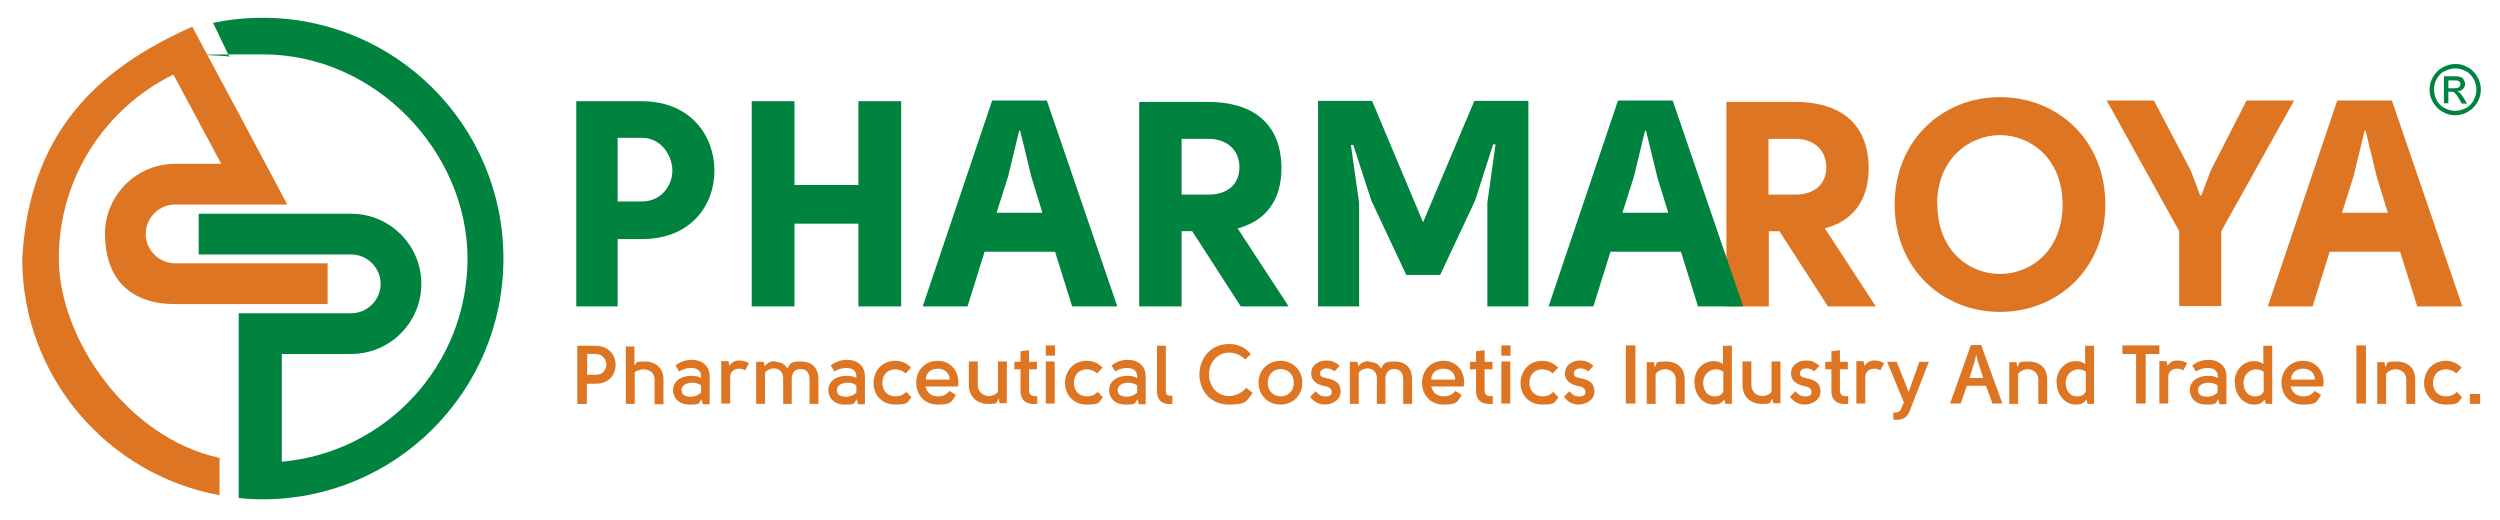 <?xml version="1.0" encoding="UTF-8"?>
<svg xmlns="http://www.w3.org/2000/svg" version="1.1" viewBox="0 0 731 152">
  <defs>
    <style>
      .cls-1, .cls-2 {
        fill: #dd7522;
      }

      .cls-3, .cls-2 {
        fill-rule: evenodd;
      }

      .cls-3, .cls-4 {
        fill: #00833f;
      }
    </style>
  </defs>
  <!-- Generator: Adobe Illustrator 28.7.2, SVG Export Plug-In . SVG Version: 1.2.0 Build 154)  -->
  <g>
    <g id="katman_1">
      <path class="cls-2" d="M64.2,144.8C31.4,138.8,6.5,110.1,6.5,75.6,8.6,39.3,27.7,20.5,56.2,7.8c9.3,17.3,18.6,34.7,27.8,52h-32.8c-4.7,0-8.6,3.9-8.6,8.6,0,4.7,3.9,8.6,8.6,8.6,14.9,0,29.8,0,44.6,0v11.9c-14.9,0-29.8,0-44.6,0s-20.5-9.2-20.5-20.5c0-11.3,9.2-20.5,20.5-20.5h13.5c-4.7-8.7-9.3-17.4-14-26.1-19.8,9.7-33.5,30.1-33.5,53.7s20.1,52.6,47,58.4v10.9Z"/>
      <path class="cls-1" d="M691.7,38.2l3.3,13.6,3.2,10.4h-13.4l3.4-10.7,3.2-13.3h.2ZM706.8,89.6h13.2l-20.6-60.2h-16l-20.3,60.2h13.1l5-16h20.6l5,16ZM643.3,57.1l-2.7-7.2-10.8-20.5h-13.8l21.2,38.2v21.9h12.3v-21.9l21.3-38.2h-13.9l-10.5,20.5-2.7,7.2h-.3ZM566.4,59.8c0-13.3,9.3-20.2,18.3-20.3,9.1,0,18.4,6.9,18.4,20.3s-9.2,20.3-18.3,20.3-18.3-6.9-18.3-20.3ZM584.8,28.4c-16.8,0-30.8,12.6-30.8,31.4s14,31.4,30.8,31.4,30.8-12.5,30.8-31.4-14-31.4-30.8-31.4ZM517.1,56.9v-16.3h7.9c5.3,0,9,3.2,9,8.3s-3.6,8-9,8h-7.9ZM533.5,66.8c7.8-2,13-7.8,12.9-17.9-.2-13.6-9.3-19.1-21.4-19.1h-20.2v59.8h12.4v-22h3.1l14.2,22h14l-14.9-22.8Z"/>
      <path class="cls-1" d="M725.2,118.1v-2.9h-3v2.9h3ZM719.8,107.5c-1.4-1.4-2.9-2-4.6-2-4.1,0-6.3,3.1-6.4,6.4,0,3.3,2.2,6.4,6.4,6.4s3.4-.8,4.7-2.1l-1.5-1.6c-1.1,1-2,1.3-3.2,1.3-2.4,0-3.8-1.8-3.8-3.9,0-2.7,1.8-4,3.7-4,1,0,2.2.3,3.1,1.2l1.5-1.6ZM695.1,105.8v12.3h2.6v-8.8c2-2.4,5.9-1.4,5.9,1.7v7.1h2.6v-7.1c0-3.4-2.1-5.3-5.6-5.3s-2.3.5-3.1,1.7l-.3-1.5h-2.2ZM689,118h2.8v-17h-2.8v17ZM669.9,111c0-2.1,1.7-3.2,3.5-3.2s3.4,1,3.5,3.2h-7ZM673.4,115.9c-2.1,0-3.3-1.4-3.6-2.9h9.5c.7-3.9-1.8-7.5-5.9-7.5-4.1,0-6.3,3.2-6.3,6.4,0,3.2,2.1,6.4,6.3,6.4s3.9-.8,5.3-2.8l-1.9-1.2c-1,1.4-2.4,1.6-3.5,1.6ZM659.3,115.9c-2.1,0-3.3-1.8-3.3-4s1.7-3.9,3.6-3.9c.8,0,1.6.2,2.3.7v5.8c-.7,1.2-1.5,1.4-2.6,1.4ZM653.5,112c0,3.3,2.3,6.3,5.6,6.3,1.1,0,2.2-.2,3.1-1.5l.3,1.3h1.9v-17h-2.6v5.4c-.9-.8-1.9-.9-2.8-.9-3,0-5.6,2.5-5.6,6.3ZM651,118v-8c0-5.3-6.6-6-10-3.1l1.1,1.7c1-.6,2.1-1,3.4-1,1.5,0,3,.5,3,2.5v.5c-.5-.5-1.8-.7-2.5-.7-3.8-.1-5.7,1.9-5.7,4.1s1.5,4.3,4.8,4.3,2.6-.3,3.5-1.6l.4,1.5h2ZM645.6,116c-2,0-2.9-.6-2.9-2s1.6-2.1,3.2-2.1c.9,0,1.9.3,2.5.8v2.1c-.7.7-1.9,1.2-2.8,1.2ZM631.4,105.7v12.3h2.6v-7.7c0-2.4,2.6-3.1,4.4-2l1.1-2.1c-.9-.6-2-.8-2.8-.8-.8,0-2.1.2-2.9,1.6l-.3-1.4h-2.2ZM620.6,101v2.5h4v14.5h2.8v-14.5h4v-2.5h-10.8ZM607.3,115.9c-2.1,0-3.3-1.8-3.3-4s1.7-3.9,3.6-3.9c.8,0,1.6.2,2.3.7v5.8c-.7,1.2-1.5,1.4-2.6,1.4ZM601.4,112c0,3.3,2.3,6.3,5.6,6.3,1.1,0,2.2-.2,3.1-1.5l.3,1.3h1.9v-17h-2.6v5.4c-.9-.8-1.9-.9-2.8-.9-3,0-5.6,2.5-5.6,6.3ZM587.5,105.8v12.3h2.6v-8.8c2-2.4,5.9-1.4,5.9,1.7v7.1h2.6v-7.1c0-3.4-2.1-5.3-5.6-5.3s-2.3.5-3.1,1.7l-.3-1.5h-2.2ZM575.9,110.5l1.5-4.9.4-1.7h.1l.4,1.7,1.6,4.9h-4ZM570.4,118h2.9l1.8-5.2h5.6l1.9,5.2h2.9l-6.2-17.1h-3l-6.1,17.1ZM553.6,122.7c2,.2,3.8-.1,4.7-2.3l5.7-14.6h-2.8l-3.1,8.8-3.5-8.8h-2.8l4.9,11.9-.8,1.8c-.2.6-.8,1.3-2.3,1.1v2.1ZM542.8,105.7v12.3h2.6v-7.7c0-2.4,2.6-3.1,4.4-2l1.1-2.1c-.9-.6-2-.8-2.8-.8-.8,0-2.1.2-2.9,1.6l-.3-1.4h-2.2ZM540.3,115.8c-1.7.3-2.3-.6-2.3-1.6v-6.2h2.3v-2.2h-2.3v-3.4l-2.5.3v3.1h-1.8v2.2h1.8v6.3c0,3,2,4.1,4.9,3.8v-2.3ZM528.2,110.6c-.8-.2-1.9-.3-1.9-1.4,0-1.1,1.1-1.5,1.9-1.5s1.6.3,2.3.9l1.5-1.6c-1.2-1.2-2.6-1.6-3.8-1.6-2.3,0-4.5,1.3-4.5,3.8,0,2.3,1.9,3.3,3.9,3.7.8.1,2.1.5,2.1,1.7s-1.2,1.4-2.1,1.3c-1,0-1.9-.6-2.6-1.5l-1.6,1.6c1.1,1.6,2.7,2.3,4.3,2.3s4.6-1,4.6-3.8-2-3.5-4.1-3.9ZM520.6,118v-12.3h-2.6v8.9c-2,2.3-5.9,1.1-5.9-2v-6.9h-2.6v6.9c0,3.4,2.4,5.5,5.6,5.5s2.3-.3,3.1-1.6l.3,1.4h2.2ZM501.3,115.9c-2.1,0-3.3-1.8-3.3-4s1.7-3.9,3.6-3.9c.8,0,1.6.2,2.3.7v5.8c-.7,1.2-1.5,1.4-2.6,1.4ZM495.5,112c0,3.3,2.3,6.3,5.6,6.3,1.1,0,2.2-.2,3.1-1.5l.3,1.3h1.9v-17h-2.6v5.4c-.9-.8-1.9-.9-2.8-.9-3,0-5.6,2.5-5.6,6.3ZM481.5,105.8v12.3h2.6v-8.8c2-2.4,5.9-1.4,5.9,1.7v7.1h2.6v-7.1c0-3.4-2.1-5.3-5.6-5.3s-2.3.5-3.1,1.7l-.3-1.5h-2.2ZM475.4,118h2.8v-17h-2.8v17ZM462.1,110.6c-.8-.2-1.9-.3-1.9-1.4,0-1.1,1.1-1.5,1.9-1.5s1.6.3,2.3.9l1.5-1.6c-1.2-1.2-2.6-1.6-3.8-1.6-2.3,0-4.5,1.3-4.5,3.8,0,2.3,1.9,3.3,3.9,3.7.8.1,2.1.5,2.1,1.7s-1.2,1.4-2.1,1.3c-1,0-1.9-.6-2.6-1.5l-1.6,1.6c1.1,1.6,2.7,2.3,4.3,2.3s4.6-1,4.6-3.8-2-3.5-4.1-3.9ZM455.6,107.5c-1.4-1.4-2.9-2-4.6-2-4.1,0-6.3,3.1-6.4,6.4,0,3.3,2.2,6.4,6.4,6.4s3.4-.8,4.7-2.1l-1.5-1.6c-1.1,1-2,1.3-3.2,1.3-2.4,0-3.8-1.8-3.8-3.9,0-2.7,1.8-4,3.7-4,1,0,2.2.3,3.1,1.2l1.5-1.6ZM439,105.7v12.3h2.6v-12.3h-2.6ZM441.7,104v-3h-2.7v3h2.7ZM436.4,115.8c-1.7.3-2.3-.6-2.3-1.6v-6.2h2.3v-2.2h-2.3v-3.4l-2.5.3v3.1h-1.8v2.2h1.8v6.3c0,3,2,4.1,4.9,3.8v-2.3ZM418.5,111c0-2.1,1.7-3.2,3.5-3.2s3.4,1,3.5,3.2h-7ZM422.1,115.9c-2.1,0-3.3-1.4-3.6-2.9h9.5c.7-3.9-1.8-7.5-5.9-7.5-4.1,0-6.3,3.2-6.3,6.4,0,3.2,2.1,6.4,6.3,6.4s3.9-.8,5.3-2.8l-1.9-1.2c-1,1.4-2.4,1.6-3.5,1.6ZM400.3,105.6c-.8,0-2.3.2-3.1,1.5l-.3-1.3h-2.2v12.3h2.6v-9.2c1.8-2,5.4-1.5,5.3,1.9v7.3h2.5v-7.3c0-2.1,1.2-2.9,2.6-2.9s2.6.8,2.6,3v7.2h2.6v-7.1c0-3.9-2.3-5.3-5.2-5.3s-3,.5-3.9,2.1c-.6-1.4-2.1-2-3.5-2ZM387.9,110.6c-.8-.2-1.9-.3-1.9-1.4,0-1.1,1.1-1.5,1.9-1.5s1.6.3,2.3.9l1.5-1.6c-1.2-1.2-2.6-1.6-3.8-1.6-2.3,0-4.5,1.3-4.5,3.8,0,2.3,1.9,3.3,3.9,3.7.8.1,2.1.5,2.1,1.7s-1.2,1.4-2.1,1.3c-1,0-1.9-.6-2.6-1.5l-1.6,1.6c1.1,1.6,2.7,2.3,4.3,2.3s4.6-1,4.6-3.8-2-3.5-4.1-3.9ZM380.8,111.9c0-3.6-2.7-6.4-6.4-6.4s-6.4,2.8-6.4,6.4,2.7,6.4,6.4,6.4,6.4-2.8,6.4-6.4ZM370.7,111.9c0-2.7,2-4,3.8-4s3.8,1.3,3.8,4-1.9,4-3.8,4-3.8-1.3-3.8-4ZM365.7,103.5c-1.7-2.1-3.9-2.9-6.4-2.9-5.6,0-8.6,4.5-8.6,8.9s3,8.8,8.6,8.8,5.1-1.2,7-3.4l-1.9-1.5c-1.3,1.6-3.3,2.4-5,2.4-3.8,0-5.9-3.2-5.9-6.3s2-6.3,5.9-6.4c1.6,0,3.3.6,4.7,2l1.7-1.6ZM342.7,115.7c-1.5.1-1.8-.4-1.8-1.4v-13.2h-2.6v13.2c0,2.8,1.6,4.1,4.5,3.8v-2.4ZM335,118v-8c0-5.3-6.6-6-10-3.1l1.1,1.7c1-.6,2.1-1,3.4-1,1.5,0,3,.5,3,2.5v.5c-.5-.5-1.8-.7-2.5-.7-3.8-.1-5.7,1.9-5.7,4.1s1.5,4.3,4.8,4.3,2.6-.3,3.5-1.6l.4,1.5h2ZM329.7,116c-2,0-2.9-.6-2.9-2s1.6-2.1,3.2-2.1c.9,0,1.9.3,2.5.8v2.1c-.7.7-1.9,1.2-2.8,1.2ZM322.4,107.5c-1.4-1.4-2.9-2-4.6-2-4.1,0-6.3,3.1-6.4,6.4,0,3.3,2.2,6.4,6.4,6.4s3.4-.8,4.7-2.1l-1.5-1.6c-1.1,1-2,1.3-3.2,1.3-2.4,0-3.8-1.8-3.8-3.9,0-2.7,1.8-4,3.7-4,1,0,2.2.3,3.1,1.2l1.5-1.6ZM305.8,105.7v12.3h2.6v-12.3h-2.6ZM308.5,104v-3h-2.7v3h2.7ZM303.2,115.8c-1.7.3-2.3-.6-2.3-1.6v-6.2h2.3v-2.2h-2.3v-3.4l-2.5.3v3.1h-1.8v2.2h1.8v6.3c0,3,2,4.1,4.9,3.8v-2.3ZM294.4,118v-12.3h-2.6v8.9c-2,2.3-5.9,1.1-5.9-2v-6.9h-2.6v6.9c0,3.4,2.4,5.5,5.6,5.5s2.3-.3,3.1-1.6l.3,1.4h2.2ZM270.7,111c0-2.1,1.7-3.2,3.5-3.2s3.4,1,3.5,3.2h-7ZM274.2,115.9c-2.1,0-3.3-1.4-3.6-2.9h9.5c.7-3.9-1.8-7.5-5.9-7.5-4.1,0-6.3,3.2-6.3,6.4,0,3.2,2.1,6.4,6.3,6.4s3.9-.8,5.3-2.8l-1.9-1.2c-1,1.4-2.4,1.6-3.5,1.6ZM266.4,107.5c-1.4-1.4-2.9-2-4.6-2-4.1,0-6.3,3.1-6.4,6.4,0,3.3,2.2,6.4,6.4,6.4s3.4-.8,4.7-2.1l-1.5-1.6c-1.1,1-2,1.3-3.2,1.3-2.4,0-3.8-1.8-3.8-3.9,0-2.7,1.8-4,3.7-4,1,0,2.2.3,3.1,1.2l1.5-1.6ZM252.9,118v-8c0-5.3-6.6-6-10-3.1l1.1,1.7c1-.6,2.1-1,3.4-1,1.5,0,3,.5,3,2.5v.5c-.5-.5-1.8-.7-2.5-.7-3.8-.1-5.7,1.9-5.7,4.1s1.5,4.3,4.8,4.3,2.6-.3,3.5-1.6l.4,1.5h2ZM247.6,116c-2,0-2.9-.6-2.9-2s1.6-2.1,3.2-2.1c.9,0,1.9.3,2.5.8v2.1c-.7.7-1.9,1.2-2.8,1.2ZM226.7,105.6c-.8,0-2.3.2-3.1,1.5l-.3-1.3h-2.2v12.3h2.6v-9.2c1.8-2,5.4-1.5,5.3,1.9v7.3h2.5v-7.3c0-2.1,1.2-2.9,2.6-2.9s2.6.8,2.6,3v7.2h2.6v-7.1c0-3.9-2.3-5.3-5.2-5.3s-3,.5-3.9,2.1c-.6-1.4-2.1-2-3.5-2ZM210.9,105.7v12.3h2.6v-7.7c0-2.4,2.6-3.1,4.4-2l1.1-2.1c-.9-.6-2-.8-2.8-.8-.8,0-2.1.2-2.9,1.6l-.3-1.4h-2.2ZM207.5,118v-8c0-5.3-6.6-6-10-3.1l1.1,1.7c1-.6,2.1-1,3.4-1,1.5,0,3,.5,3,2.5v.5c-.5-.5-1.8-.7-2.5-.7-3.8-.1-5.7,1.9-5.7,4.1s1.5,4.3,4.8,4.3,2.6-.3,3.5-1.6l.4,1.5h2ZM202.2,116c-2,0-2.9-.6-2.9-2s1.6-2.1,3.2-2.1c.9,0,1.9.3,2.5.8v2.1c-.7.7-1.9,1.2-2.8,1.2ZM183,101.1v17h2.6v-9.3c.8-.5,1.7-.8,2.6-.8,1.7,0,3.2,1,3.2,3v7.2h2.6v-7.2c0-3.4-2.3-5.3-5.5-5.3s-2,.3-3,1.1v-5.5h-2.7ZM174.2,109.6h-2.5v-6.1h2.5c2,0,3.1,1.7,3.1,3.1s-1,3-3.1,3ZM171.7,112.2h2.5c3.9,0,5.8-2.7,5.8-5.5s-1.9-5.6-5.9-5.6h-5.3v17h2.8v-5.9Z"/>
      <path class="cls-3" d="M76.9,146c-2.4,0-4.8-.1-7.1-.4v-10.8h0s0-43.2,0-43.2h12.5s20.4,0,20.4,0c4.7,0,8.6-3.9,8.6-8.6,0-4.7-3.9-8.6-8.6-8.6-14.9,0-29.8,0-44.6,0,0-4,0-7.9,0-11.9h44.6c11.3,0,20.5,9.2,20.5,20.5s-9.2,20.5-20.5,20.5h-.1s-20.2,0-20.2,0v31.5c30.5-2.7,54.3-28.3,54.3-59.4S109.9,15.9,76.9,15.9s-6.6.3-9.8.8l-4.8-10c4.7-1,9.5-1.5,14.5-1.5,38.9,0,70.4,31.5,70.4,70.4s-31.5,70.4-70.4,70.4"/>
      <path class="cls-4" d="M481.3,38.2l3.3,13.6,3.2,10.4h-13.4l3.4-10.7,3.2-13.3h.2ZM496.5,89.6h13.2l-20.6-60.2h-16l-20.3,60.2h13.1l5-16h20.6l5,16ZM411.3,80.4h9.8l10.2-21.7,5.3-16.5h.7l-2.4,17.1v30.3h12V29.5h-15.8l-15,35.5-14.9-35.5h-15.8v60.1h12v-30.3l-2.4-16.9h.7l5.3,16.3,10.2,21.7ZM345.5,56.9v-16.3h7.9c5.3,0,9,3.2,9,8.3s-3.6,8-9,8h-7.9ZM361.8,66.8c7.8-2,13-7.8,12.9-17.9-.2-13.6-9.3-19.1-21.4-19.1h-20.2v59.8h12.4v-22h3.1l14.2,22h14l-14.9-22.8ZM298.3,38.2l3.3,13.6,3.2,10.4h-13.4l3.4-10.7,3.2-13.3h.2ZM313.5,89.6h13.2l-20.6-60.2h-16l-20.3,60.2h13.1l5-16h20.6l5,16ZM251,89.6h12.5V29.6h-12.5v24.5h-18.7v-24.5h-12.5v60h12.5v-24.2h18.7v24.2ZM187.7,58.9h-7.1v-18.6h7.1c5.8,0,8.9,5.4,8.9,9.6s-3.1,9-8.9,9ZM180.6,69.9h7.2c14.1,0,21.1-9.8,21.1-20s-7-20.3-21.2-20.3h-19.2v60h12.1v-19.7Z"/>
      <path class="cls-4" d="M715.9,25.8h1.6c.8,0,1.3-.1,1.5-.3.3-.2.4-.5.4-.9s0-.4-.2-.6c-.1-.2-.3-.3-.5-.4-.2,0-.7-.1-1.3-.1h-1.5v2.4ZM714.6,30.3v-8h2.8c.9,0,1.6,0,2,.2.4.1.8.4,1,.8.2.4.4.8.4,1.2s-.2,1.1-.6,1.5c-.4.4-1,.7-1.7.7.3.1.5.3.7.4.3.3.7.8,1.2,1.6l1,1.6h-1.6l-.7-1.3c-.6-1-1-1.6-1.4-1.9-.2-.2-.6-.3-1-.3h-.8v3.4h-1.3ZM717.9,20c-1,0-2.1.3-3.1.8-1,.5-1.8,1.3-2.3,2.3-.6,1-.8,2-.8,3.1s.3,2.1.8,3.1c.5,1,1.3,1.8,2.3,2.3,1,.5,2,.8,3.1.8s2.1-.3,3.1-.8c1-.5,1.8-1.3,2.3-2.3.5-1,.8-2,.8-3.1s-.3-2.1-.8-3.1c-.6-1-1.3-1.8-2.3-2.3-1-.5-2-.8-3.1-.8ZM717.9,18.7c1.3,0,2.5.3,3.7,1,1.2.6,2.1,1.6,2.8,2.8.7,1.2,1,2.4,1,3.7s-.3,2.5-1,3.7c-.7,1.2-1.6,2.1-2.8,2.8-1.2.7-2.4,1-3.7,1s-2.5-.3-3.7-1c-1.2-.7-2.1-1.6-2.8-2.8-.7-1.2-1-2.4-1-3.7s.3-2.5,1-3.7c.7-1.2,1.6-2.1,2.8-2.8,1.2-.6,2.4-1,3.7-1Z"/>
    </g>
  </g>
</svg>